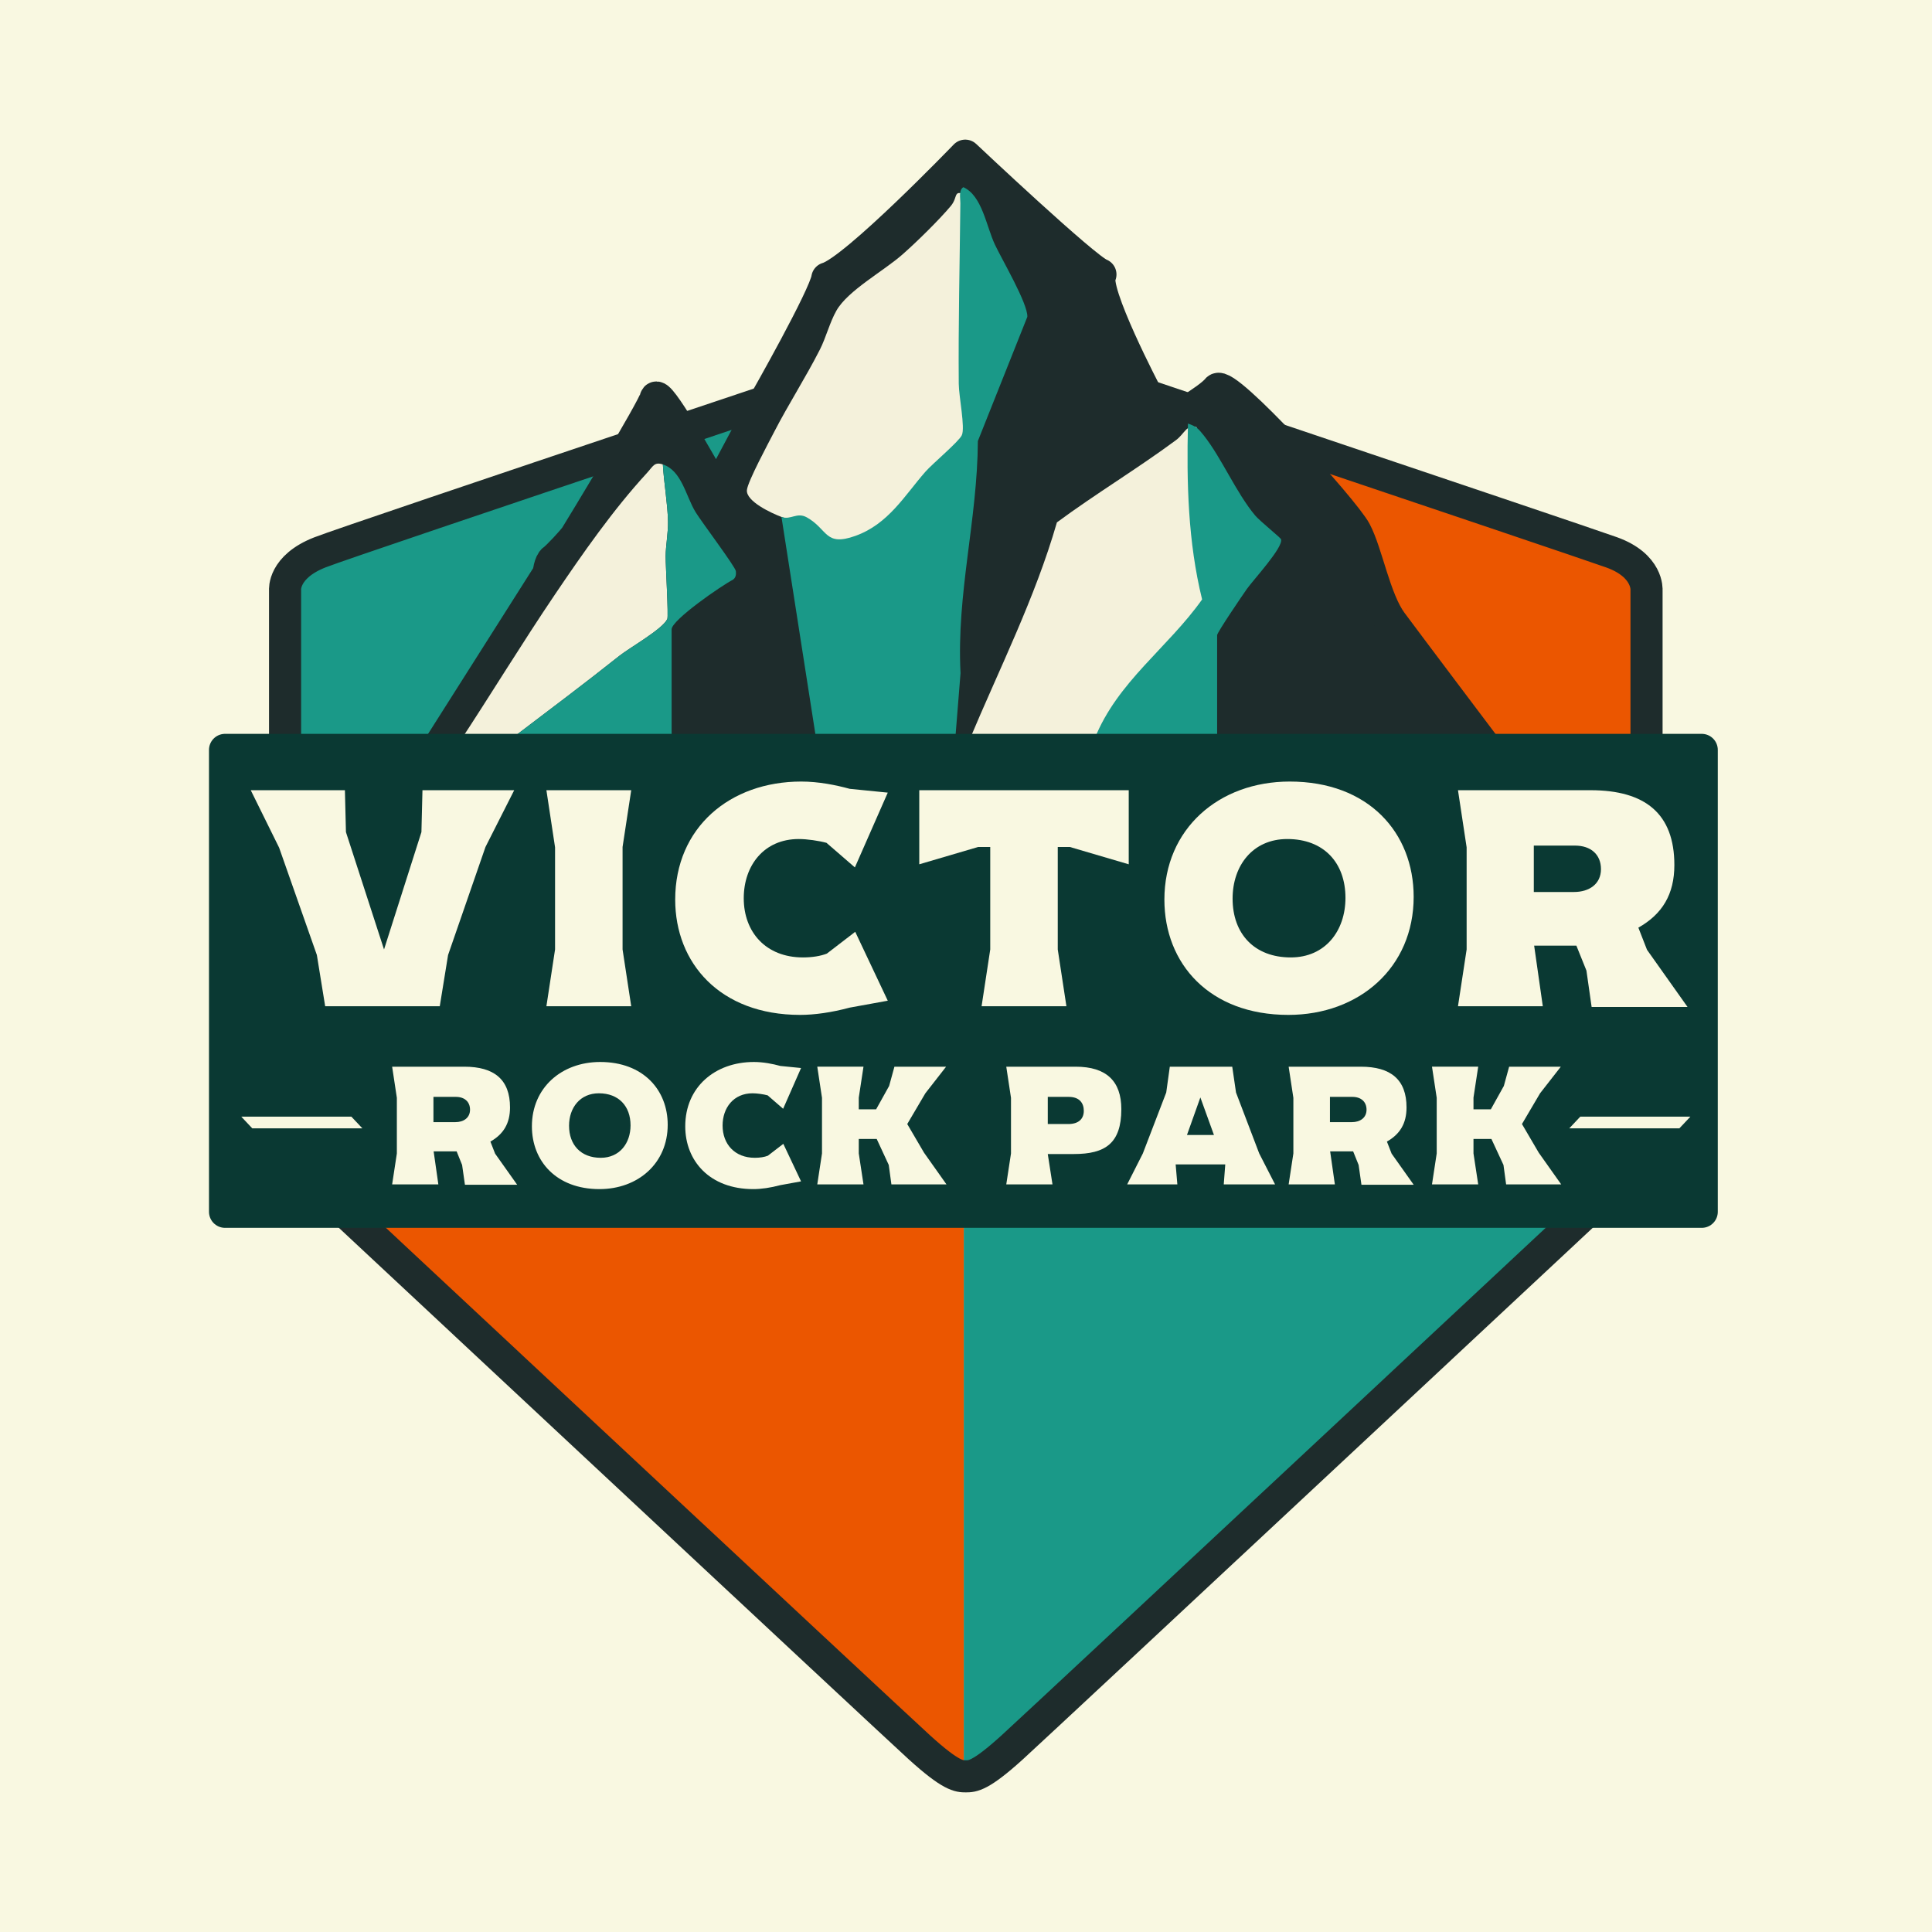 <svg xmlns="http://www.w3.org/2000/svg" version="1.1" xmlns:xlink="http://www.w3.org/1999/xlink" width="500" height="500"><rect width="100%" height="100%" fill="#808080" stroke="none"/><svg id="SvgjsSvg1003" data-name="Layer 2" xmlns="http://www.w3.org/2000/svg" viewBox="0 0 500 500">
  <defs>
    <style>
      .cls-1 {
        fill: #f4f1db;
      }

      .cls-2 {
        fill: #f9f8e1;
      }

      .cls-3 {
        fill: #1a9988;
      }

      .cls-4 {
        fill: #1e2c2c;
      }

      .cls-4, .cls-5, .cls-6 {
        stroke-linecap: round;
        stroke-linejoin: round;
        stroke-width: 8.308px;
      }

      .cls-4, .cls-6 {
        stroke: #1e2c2c;
      }

      .cls-5 {
        fill: #0a3933;
        stroke: #0a3933;
      }

      .cls-7 {
        fill: #eb5600;
      }

      .cls-6 {
        fill: none;
      }
    </style>
  </defs>
  <g id="SvgjsG1002" data-name="mini logos">
    <rect class="cls-2" width="500" height="500"></rect>
    <path class="cls-3" d="M319.554,393.55c-2.316,4.254-3.58,3.525-6.301,6.293-11.833,12.034-25.193,23.996-37.94,35.258-5.973,5.276-16.041,15.334-22.14,19.376-1.267.839-2.124,1.449-3.756,1.58v-142.42c53.703-.078,107.442.055,161.145.004l-90.172,79.118"></path>
    <path class="cls-7" d="M249.417,310.975v145.08c-5.573.471-12.691-9.48-16.946-13.31-30.677-27.619-61.097-55.579-91.27-83.802-16.932-15.838-33.189-32.475-50.845-47.573,13.275.565,26.687.637,39.994.449,39.616-.559,79.354-.783,119.068-.844Z"></path>
    <polygon class="cls-3" points="197.925 103.986 197.925 192.898 73.777 192.898 73.777 152.725 75.172 148.442 82.799 142.951 197.925 103.986"></polygon>
    <path class="cls-7" d="M426.128,147.742v48.319c-1.686,2.368-19.754-1.102-22.976-1.137-5.648-.06-11.089.587-16.693.784l-34.018-47.349c-4.665-7.794-6.819-16.851-9.832-25.369l2.139-1.463,81.379,26.214Z"></path>
    <path class="cls-4" d="M112.871,194.393l29.07-45.845s.334-3.007,1.337-3.675,5.012-5.012,5.68-6.014,20.217-33.244,20.716-35.753,11.361,16.373,15.704,24.392l12.546-23.511s15.521-27.277,16.189-31.955c7.058-2.005,35.692-31.743,35.692-31.743,0,0,31.151,29.404,34.986,30.741-2.514,3.675,12.006,31.291,12.006,31.291l5.528,7.135s10.62-6.014,12.697-8.688,32.745,31.075,35.753,36.755,5.012,17.661,9.356,23.533c4.344,5.871,25.06,33.339,25.06,33.339H112.871Z"></path>
    <path class="cls-6" d="M417.102,142.951c-8.949-3.218-167.152-56.386-167.152-56.386,0,0-158.296,52.921-167.152,56.386-9.606,3.759-9.022,9.773-9.022,9.773v146.352s155.875,145.6,164.144,153.118c8.27,7.518,10.318,7.518,12.029,7.518s3.759,0,12.029-7.518c8.27-7.518,164.144-153.118,164.144-153.118v-146.352s.501-6.349-9.022-9.773Z"></path>
    <path class="cls-1" d="M171.548,120.195c.26,4.752,1.224,10.032,1.329,14.744.064,2.891-.6,6.353-.611,9.018-.01,2.493.771,15.504.432,16.243-1.199,2.612-9.709,7.385-12.409,9.532-9.053,7.199-18.118,13.985-27.337,20.99-1.031.783-2.276,1.01-2.172,2.736-3.385-.039-7.789.418-10.961.001-1.042-.137-1.317.414-1.098-1.108,8.407-12.77,16.352-25.858,24.916-38.523,7.038-10.409,15.035-21.909,23.75-31.375,1.664-1.808,1.943-2.989,4.161-2.258Z"></path>
    <path class="cls-3" d="M171.548,120.195c4.895,1.614,5.924,8.154,8.451,12.315,1.517,2.497,10.341,14.198,10.444,15.306.082.884.008,1.654-.769,2.224-2.824,1.416-15.861,10.411-15.861,12.829v30.589c-14.331-.122-28.703.164-43.033,0-.103-1.726,1.141-1.953,2.172-2.736,9.219-7.005,18.284-13.791,27.337-20.99,2.7-2.147,11.21-6.919,12.409-9.532.339-.738-.442-13.75-.432-16.243.011-2.665.675-6.127.611-9.018-.105-4.712-1.069-9.992-1.329-14.744Z"></path>
    <path class="cls-1" d="M309.692,110.57c-.36,15.307-.003,30.588,3.663,45.513-8.924,12.594-21.891,21.261-27.822,36.058-11.22.15-22.387.632-33.61.757l-1.133-1.142c7.863-18.762,17.082-36.951,22.738-56.564,10.029-7.411,20.8-13.872,30.816-21.286,2.232-1.652,2.745-4.205,5.348-3.336Z"></path>
    <path class="cls-1" d="M250.562,50.699c-1.25.785-.755,2.867-.768,4.143-.163,15.522-.546,31.26-.415,46.748.028,3.331,1.699,11.335.793,13.294-.776,1.68-7.545,7.311-9.426,9.454-5.375,6.122-9.553,13.541-18.128,16.605-7.938,2.836-7.061-1.707-12.554-4.79-2.576-1.446-5.45-1.49-7.82-2.373-2.49-.928-9.258-4.026-8.941-6.978.244-2.264,5.568-12.143,7.019-14.96,3.712-7.207,8.169-14.107,11.862-21.366,1.596-3.136,2.538-7.015,4.277-10.081,2.963-5.225,12.192-10.208,17.134-14.572,3.718-3.282,9.276-8.728,12.444-12.476,2.149-2.543.311-4.532,4.523-2.65Z"></path>
    <path class="cls-3" d="M249.309,48.443c4.873,2.178,5.938,10.111,8.173,14.859,1.843,3.916,8.541,15.278,8.392,18.686l-12.804,32.151c-.113,20.489-5.549,39.382-4.486,60.091l-1.541,19.229h-35.483l-9.317-59.677c2.37.883,3.99-1.329,6.567.117,5.493,3.083,4.616,7.626,12.554,4.79,8.575-3.064,12.754-10.483,18.128-16.605,1.881-2.143,8.65-7.774,9.426-9.454.906-1.96-.765-9.963-.793-13.294-.131-15.487.252-31.226.415-46.748.013-1.276-.482-3.358.768-4.143Z"></path>
    <path class="cls-3" d="M307.441,109.621c2.139.715,2.699,1.307,4.1,3.076,4.609,5.822,8.339,14.764,13.281,20.699,1.187,1.426,6.582,5.739,6.714,6.176.624,2.076-7.208,10.521-8.855,12.862-1.083,1.539-7.689,11.234-7.689,11.945v26.813c-10.557.105-21.153-.141-31.709,0,5.931-14.798,18.898-23.465,27.822-36.058-3.666-14.924-4.023-30.205-3.663-45.513Z"></path>
    <path class="cls-3" d="M358.165,331.458c-.559.386-2.741,10.629,3.207,8.893,6.579-1.92-.299-10.9-3.207-8.893Z"></path>
    <path class="cls-3" d="M269.801,340.498c-2.54-.124-7.339,4.108-5.561,6.108.275.309,2.549,1.648,3.296,2.2.642.475.871,2.301,2.512,2.159,5.017-.434,8.091-10.061-.247-10.468Z"></path>
    <path class="cls-3" d="M270.556,381.283c-1.748-.275-5.569,6.247-6.817,7.908-1.031,1.373-5.279,4.294-3.671,6.391.218.284,1.202-.082,1.429.051,2.817,1.649,7.516,6.877,10.194,6.872,2.087-.004,9.402-5.011,10.504-6.934,3.569-6.225-1.656-6.029-5.847-9.127-1.138-.841-5.408-5.101-5.791-5.161Z"></path>
    <g>
      <rect class="cls-5" x="58.24" y="194.074" width="382.168" height="119.537"></rect>
      <g>
        <path class="cls-2" d="M89.262,204.505l.269,10.842,9.856,30.374,9.677-30.374.269-10.842h23.744l-7.437,14.694-9.678,27.955-2.15,13.261h-29.657l-2.15-13.261-9.767-27.776-7.347-14.874h24.371Z"></path>
        <path class="cls-2" d="M141.409,260.415l2.239-14.694v-26.432l-2.239-14.784h21.951l-2.24,14.694v26.521l2.24,14.694h-21.951Z"></path>
        <path class="cls-2" d="M213.895,218.124c-1.971-.538-5.018-.985-7.168-.985-9.05,0-14.246,6.899-14.246,15.321,0,8.781,5.734,15.321,15.321,15.321,2.42,0,4.57-.358,6.183-.985l7.347-5.645,8.423,17.83-9.856,1.792c-4.658,1.254-9.139,1.882-12.812,1.882-20.787,0-32.346-13.44-32.346-29.837,0-18.637,14.157-30.554,32.615-30.554,4.479,0,8.959.896,12.543,1.882l9.856.985-8.512,19.354-7.348-6.361Z"></path>
        <path class="cls-2" d="M292.115,204.505v19.174l-15.232-4.48h-3.136v26.521l2.24,14.694h-21.952l2.24-14.694v-26.521h-3.136l-15.232,4.48v-19.174h54.208Z"></path>
        <path class="cls-2" d="M333.421,262.655c-20.429,0-32.077-13.261-32.077-29.837,0-18.278,14.067-30.554,32.436-30.554,20.429,0,32.076,13.261,32.076,29.837,0,18.278-14.067,30.554-32.435,30.554ZM334.048,247.781c8.96,0,14.156-6.899,14.156-15.411,0-9.139-5.645-15.231-15.053-15.231-8.959,0-14.156,6.899-14.156,15.411,0,9.139,5.645,15.231,15.053,15.231Z"></path>
        <path class="cls-2" d="M424.007,240.076l2.24,5.734,10.483,14.784h-24.819l-1.344-9.408-2.599-6.451h-10.931l2.239,15.68h-21.952l2.24-14.694v-26.432l-2.24-14.784h34.317c14.156,0,21.683,6.093,21.683,19.354,0,7.616-3.136,12.723-9.318,16.218ZM396.948,218.841v12.006h10.394c3.942,0,6.988-2.061,6.988-5.914,0-3.763-2.599-6.093-6.72-6.093h-10.662Z"></path>
      </g>
      <g>
        <path class="cls-2" d="M126.915,295.439l1.22,3.124,5.712,8.054h-13.521l-.732-5.125-1.415-3.515h-5.955l1.22,8.542h-11.959l1.221-8.005v-14.4l-1.221-8.054h18.695c7.713,0,11.812,3.319,11.812,10.543,0,4.149-1.708,6.931-5.076,8.835ZM112.174,283.87v6.541h5.662c2.147,0,3.808-1.123,3.808-3.222,0-2.05-1.416-3.319-3.661-3.319h-5.809Z"></path>
        <path class="cls-2" d="M155.131,307.74c-11.13,0-17.476-7.224-17.476-16.254,0-9.958,7.664-16.646,17.671-16.646,11.129,0,17.475,7.225,17.475,16.255,0,9.958-7.664,16.645-17.67,16.645ZM155.473,299.637c4.881,0,7.712-3.758,7.712-8.396,0-4.979-3.075-8.298-8.2-8.298-4.882,0-7.713,3.759-7.713,8.396,0,4.979,3.075,8.298,8.201,8.298Z"></path>
        <path class="cls-2" d="M198.672,283.48c-1.073-.293-2.733-.537-3.904-.537-4.931,0-7.762,3.759-7.762,8.347,0,4.784,3.124,8.347,8.348,8.347,1.317,0,2.489-.195,3.367-.537l4.003-3.075,4.589,9.713-5.37.977c-2.538.683-4.979,1.025-6.979,1.025-11.325,0-17.622-7.322-17.622-16.254,0-10.153,7.713-16.646,17.769-16.646,2.44,0,4.881.488,6.833,1.025l5.37.537-4.638,10.544-4.003-3.466Z"></path>
        <path class="cls-2" d="M226.741,287.092l3.368-6.053,1.367-4.979h13.374l-5.369,6.882-4.686,7.957,4.344,7.419,5.809,8.201h-14.253l-.684-5.028-3.124-6.736h-4.637v3.758l1.22,8.005h-11.959l1.221-8.005v-14.4l-1.221-8.054h11.959l-1.22,8.005v3.026h4.49Z"></path>
        <path class="cls-2" d="M278.387,276.06c7.957,0,11.812,3.758,11.812,10.982,0,8.884-4.197,11.618-12.252,11.618h-6.784l1.22,7.859h-11.959l1.221-8.005v-14.4l-1.221-8.054h17.963ZM271.163,283.87v7.029h5.32c2.636,0,4.003-1.318,4.003-3.417,0-1.953-1.074-3.612-3.905-3.612h-5.418Z"></path>
        <path class="cls-2" d="M316.706,306.519l.391-5.174h-12.838l.439,5.174h-12.984l4.052-8.005,6.053-15.767.927-6.687h16.157l.977,6.687,6.004,15.767,4.101,8.005h-13.277ZM314.168,293.73l-3.515-9.714-3.466,9.714h6.98Z"></path>
        <path class="cls-2" d="M358.931,295.439l1.22,3.124,5.712,8.054h-13.521l-.732-5.125-1.415-3.515h-5.955l1.22,8.542h-11.959l1.221-8.005v-14.4l-1.221-8.054h18.695c7.713,0,11.812,3.319,11.812,10.543,0,4.149-1.708,6.931-5.076,8.835ZM344.19,283.87v6.541h5.662c2.147,0,3.808-1.123,3.808-3.222,0-2.05-1.416-3.319-3.661-3.319h-5.809Z"></path>
        <path class="cls-2" d="M385.828,287.092l3.368-6.053,1.367-4.979h13.374l-5.369,6.882-4.686,7.957,4.344,7.419,5.809,8.201h-14.253l-.684-5.028-3.124-6.736h-4.637v3.758l1.22,8.005h-11.959l1.221-8.005v-14.4l-1.221-8.054h11.959l-1.22,8.005v3.026h4.49Z"></path>
      </g>
    </g>
    <polygon class="cls-2" points="434.621 292.014 406.127 292.014 408.973 288.992 437.468 288.992 434.621 292.014"></polygon>
    <polygon class="cls-2" points="65.289 292.014 93.783 292.014 90.936 288.992 62.442 288.992 65.289 292.014"></polygon>
  </g>
</svg><style>@media (prefers-color-scheme: light) { :root { filter: none; } }
@media (prefers-color-scheme: dark) { :root { filter: none; } }
</style></svg>